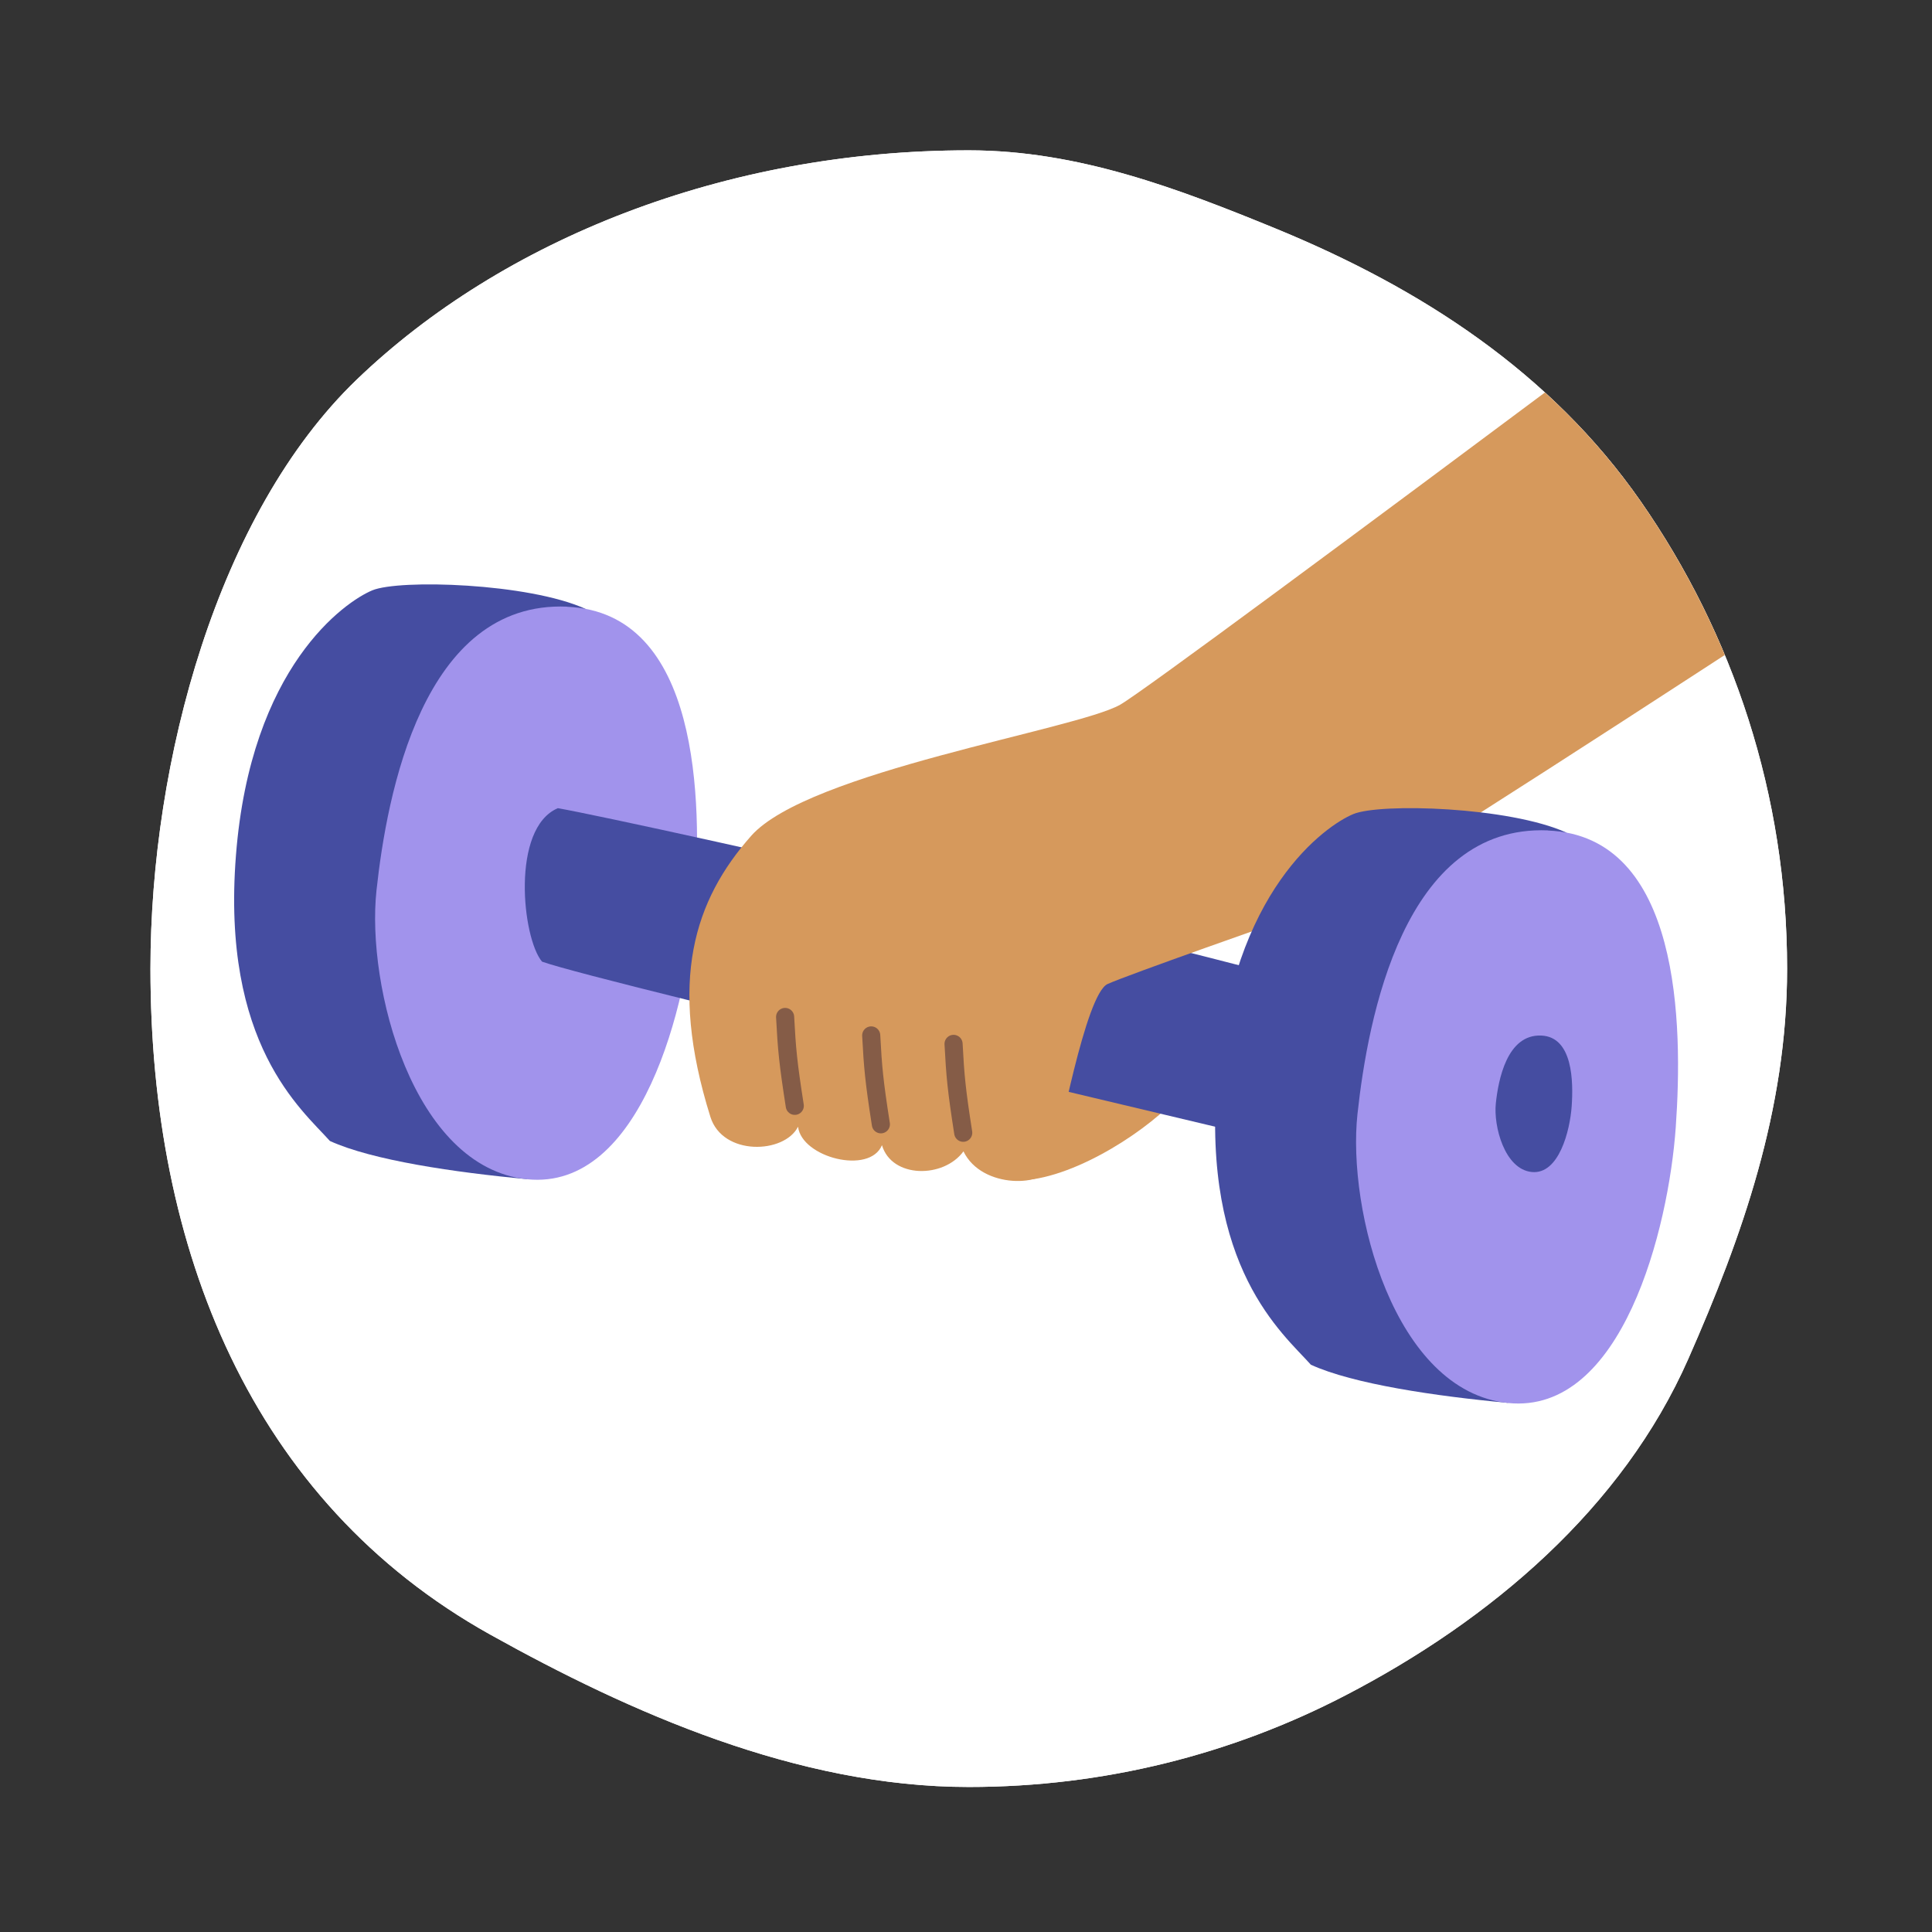 <?xml version="1.0" encoding="UTF-8"?>
<svg xmlns="http://www.w3.org/2000/svg" xmlns:xlink="http://www.w3.org/1999/xlink" viewBox="0 0 160 160">
  <rect x="0" y="0" width="160" height="160" fill="#333333" stroke="none"/>
  <defs>
    <style>
      .cls-1 {
        fill: #454da1;
      }

      .cls-2 {
        clip-path: url(#clippath-1);
      }

      .cls-3 {
        fill: #fff;
      }

      .cls-4 {
        fill: none;
        stroke: #855c47;
        stroke-linecap: round;
        stroke-linejoin: round;
        stroke-width: 1.5px;
      }

      .cls-5 {
        fill: #f2b78c;
      }

      .cls-6 {
        fill: #a193ec;
      }

      .cls-7 {
        fill: #d6995c;
      }

      .cls-8 {
        clip-path: url(#clippath);
      }
    </style>
    <clipPath id="clippath">
      <path class="cls-3" d="M148,80.23c0,11.7-3.73,22.2-8.18,32.3-5.46,12.39-16.39,21.65-28.43,27.89-9.33,4.84-19.92,7.57-31.16,7.57-14.2,0-28.09-6.19-39.63-12.62-19.8-11.04-28.14-31.92-28.14-55.15,0-17.22,5.58-37.72,17.09-48.79,12.04-11.57,30.47-18.98,50.68-18.98,9.09,0,17.43,3.21,25.35,6.45,12.15,4.98,22.87,11.97,30.28,22.6,7.65,10.98,12.14,24.32,12.14,38.72Z"/>
    </clipPath>
    <clipPath id="clippath-1">
      <path class="cls-3" d="M148-115.46c0,11.7-3.73,22.2-8.18,32.3-5.46,12.39-16.39,21.65-28.43,27.89-9.33,4.84-19.92,7.57-31.16,7.57-14.2,0-28.09-6.19-39.63-12.62-19.8-11.04-28.14-31.92-28.14-55.15,0-17.22,5.58-37.72,17.09-48.79,12.04-11.57,30.47-18.98,50.68-18.98,9.09,0,17.43,3.21,25.35,6.45,12.15,4.98,22.87,11.97,30.28,22.6,7.65,10.98,12.14,24.32,12.14,38.72Z"/>
    </clipPath>
  </defs>
  <g id="Background">
    <path class="cls-3" d="M148,80.23c0,11.7-3.73,22.2-8.18,32.3-5.46,12.39-16.39,21.65-28.43,27.89-9.33,4.84-19.92,7.57-31.16,7.57-14.2,0-28.09-6.19-39.63-12.62-19.8-11.04-28.14-31.92-28.14-55.15,0-17.22,5.58-37.72,17.09-48.79,12.04-11.57,30.47-18.98,50.68-18.98,9.09,0,17.43,3.21,25.35,6.45,12.15,4.98,22.87,11.97,30.28,22.6,7.65,10.98,12.14,24.32,12.14,38.72Z"/>
  </g>
  <g id="Colours">
    <g>
      <path class="cls-3" d="M148,80.23c0,11.7-3.73,22.2-8.18,32.3-5.46,12.39-16.39,21.65-28.43,27.89-9.33,4.84-19.92,7.57-31.16,7.57-14.2,0-28.09-6.19-39.63-12.62-19.8-11.04-28.14-31.92-28.14-55.15,0-17.22,5.58-37.72,17.09-48.79,12.04-11.57,30.47-18.98,50.68-18.98,9.09,0,17.43,3.21,25.35,6.45,12.15,4.98,22.87,11.97,30.28,22.6,7.65,10.98,12.14,24.32,12.14,38.72Z"/>
      <g class="cls-8">
        <path class="cls-1" d="M48.48,50.42c-4.74-2.14-15.42-2.46-17.65-1.53-2.24.93-10.07,6.3-11.29,21.95-1.23,15.65,5.45,21.04,7.78,23.65,3.49,1.6,10.37,2.61,16.33,3.16,5.15-17,7.26-35.22,4.83-47.23Z"/>
        <path class="cls-6" d="M46.96,50.24c-11.95-.5-14.92,15.56-15.78,23.49-.86,7.93,3.01,22.96,12.47,23.93,9.46.97,13.3-14.44,13.89-22.85.59-8.41.45-24.1-10.58-24.56Z"/>
        <path class="cls-7" d="M85.56,97.66c4.78-.73,10.74-5.01,12.46-7.43s-8.01-5.59-9.02-4.58c-1.02,1.02-8.77,12.82-3.43,12Z"/>
        <path class="cls-1" d="M46.2,66.93c6.48,1.14,65.6,14.31,72.08,17.75,0,5.46-1.65,10.89-2.92,12.16-8.64-2.16-65.21-15.35-70.47-17.2-1.65-1.95-2.59-11.06,1.31-12.71Z"/>
        <path class="cls-7" d="M132.85,28.85c-20.43,15.24-38.38,28.56-40.1,29.52-3.68,2.07-25.83,5.53-30.54,10.85-4.7,5.32-6.91,11.98-3.38,23.27,1.02,3.27,6.13,3.07,7.26.82.31,2.56,5.93,3.99,6.95,1.53.82,2.76,5.11,2.76,6.75.51,1.53,3.17,6.85,2.96,7.36,1.12s2.74-14.16,4.58-14.98,13.46-4.89,18.38-6.63c1.99-.7,18.5-11.34,38.22-24.19-1.18-11.13-7.4-20.84-15.48-21.83Z"/>
        <path class="cls-1" d="M129.72,68.95c-4.74-2.14-15.42-2.46-17.65-1.53-2.24.93-10.07,6.3-11.29,21.95-1.23,15.65,5.45,21.04,7.78,23.65,3.49,1.6,10.37,2.61,16.33,3.16,5.15-17,7.26-35.22,4.83-47.23Z"/>
        <path class="cls-6" d="M128.2,68.77c-11.95-.5-14.92,15.56-15.78,23.49-.86,7.93,3.01,22.96,12.47,23.93,9.46.97,13.3-14.44,13.89-22.85.59-8.41.45-24.1-10.58-24.56Z"/>
        <path class="cls-1" d="M127.64,85.76c-2.85-.12-3.56,3.71-3.76,5.6-.21,1.89.72,5.47,2.97,5.7,2.26.23,3.17-3.44,3.31-5.45.14-2.01.11-5.74-2.52-5.85Z"/>
      </g>
    </g>
    <g>
      <path class="cls-3" d="M148-115.46c0,11.7-3.73,22.2-8.18,32.3-5.46,12.39-16.39,21.65-28.43,27.89-9.33,4.84-19.92,7.57-31.16,7.57-14.2,0-28.09-6.19-39.63-12.62-19.8-11.04-28.14-31.92-28.14-55.15,0-17.22,5.58-37.72,17.09-48.79,12.04-11.57,30.47-18.98,50.68-18.98,9.09,0,17.43,3.21,25.35,6.45,12.15,4.98,22.87,11.97,30.28,22.6,7.65,10.98,12.14,24.32,12.14,38.72Z"/>
      <g class="cls-2">
        <path id="Path_5231" data-name="Path 5231" class="cls-5" d="M136.22-10.28c1.62-3.11,2.93-6.37,3.94-9.74,3.84-14.13,1.02-30.71-3.43-44.38-2.35-7.21-8.35-28.14-18.71-26.7-3.11.43-5.55,3.1-6.55,6.07-.97,3.33-.98,6.86-.02,10.2,4.06,13.04,7.59,26.23,10.58,39.57.59,2.64,1.16,5.34.85,8.02-.26,1.75-.72,3.47-1.37,5.12-2.54,7.25-5.32,14.42-8.34,21.5-2.44,5.72-4.52,13.89-10.21,17.18-2.47,1.43-4.56,2.33-6.61,4.35.87.34,3.74.34,4.2,1.07.56.91-.83,2.22-1.27,2.88-.75,1.07-1.43,2.19-2.04,3.35-.49,1-.53,2.04-.9,3.03-.36.83-.56,1.71-.57,2.61.34,8.13,12.55,3.29,15.21-.52,1.27-1.83,1.99-3.97,2.84-6.03,2.66-6.43,7.33-11.04,10.92-16.76,4.19-6.73,8.01-13.69,11.47-20.83Z"/>
      </g>
    </g>
  </g>
  <g id="Line_detail" data-name="Line detail">
    <path class="cls-4" d="M65.82,91.58c-.56-3.59-.66-4.7-.8-7.36"/>
    <path class="cls-4" d="M72.95,93.11c-.56-3.59-.66-4.7-.8-7.36"/>
    <path class="cls-4" d="M79.77,93.81c-.56-3.59-.66-4.7-.8-7.36"/>
  </g>
</svg>